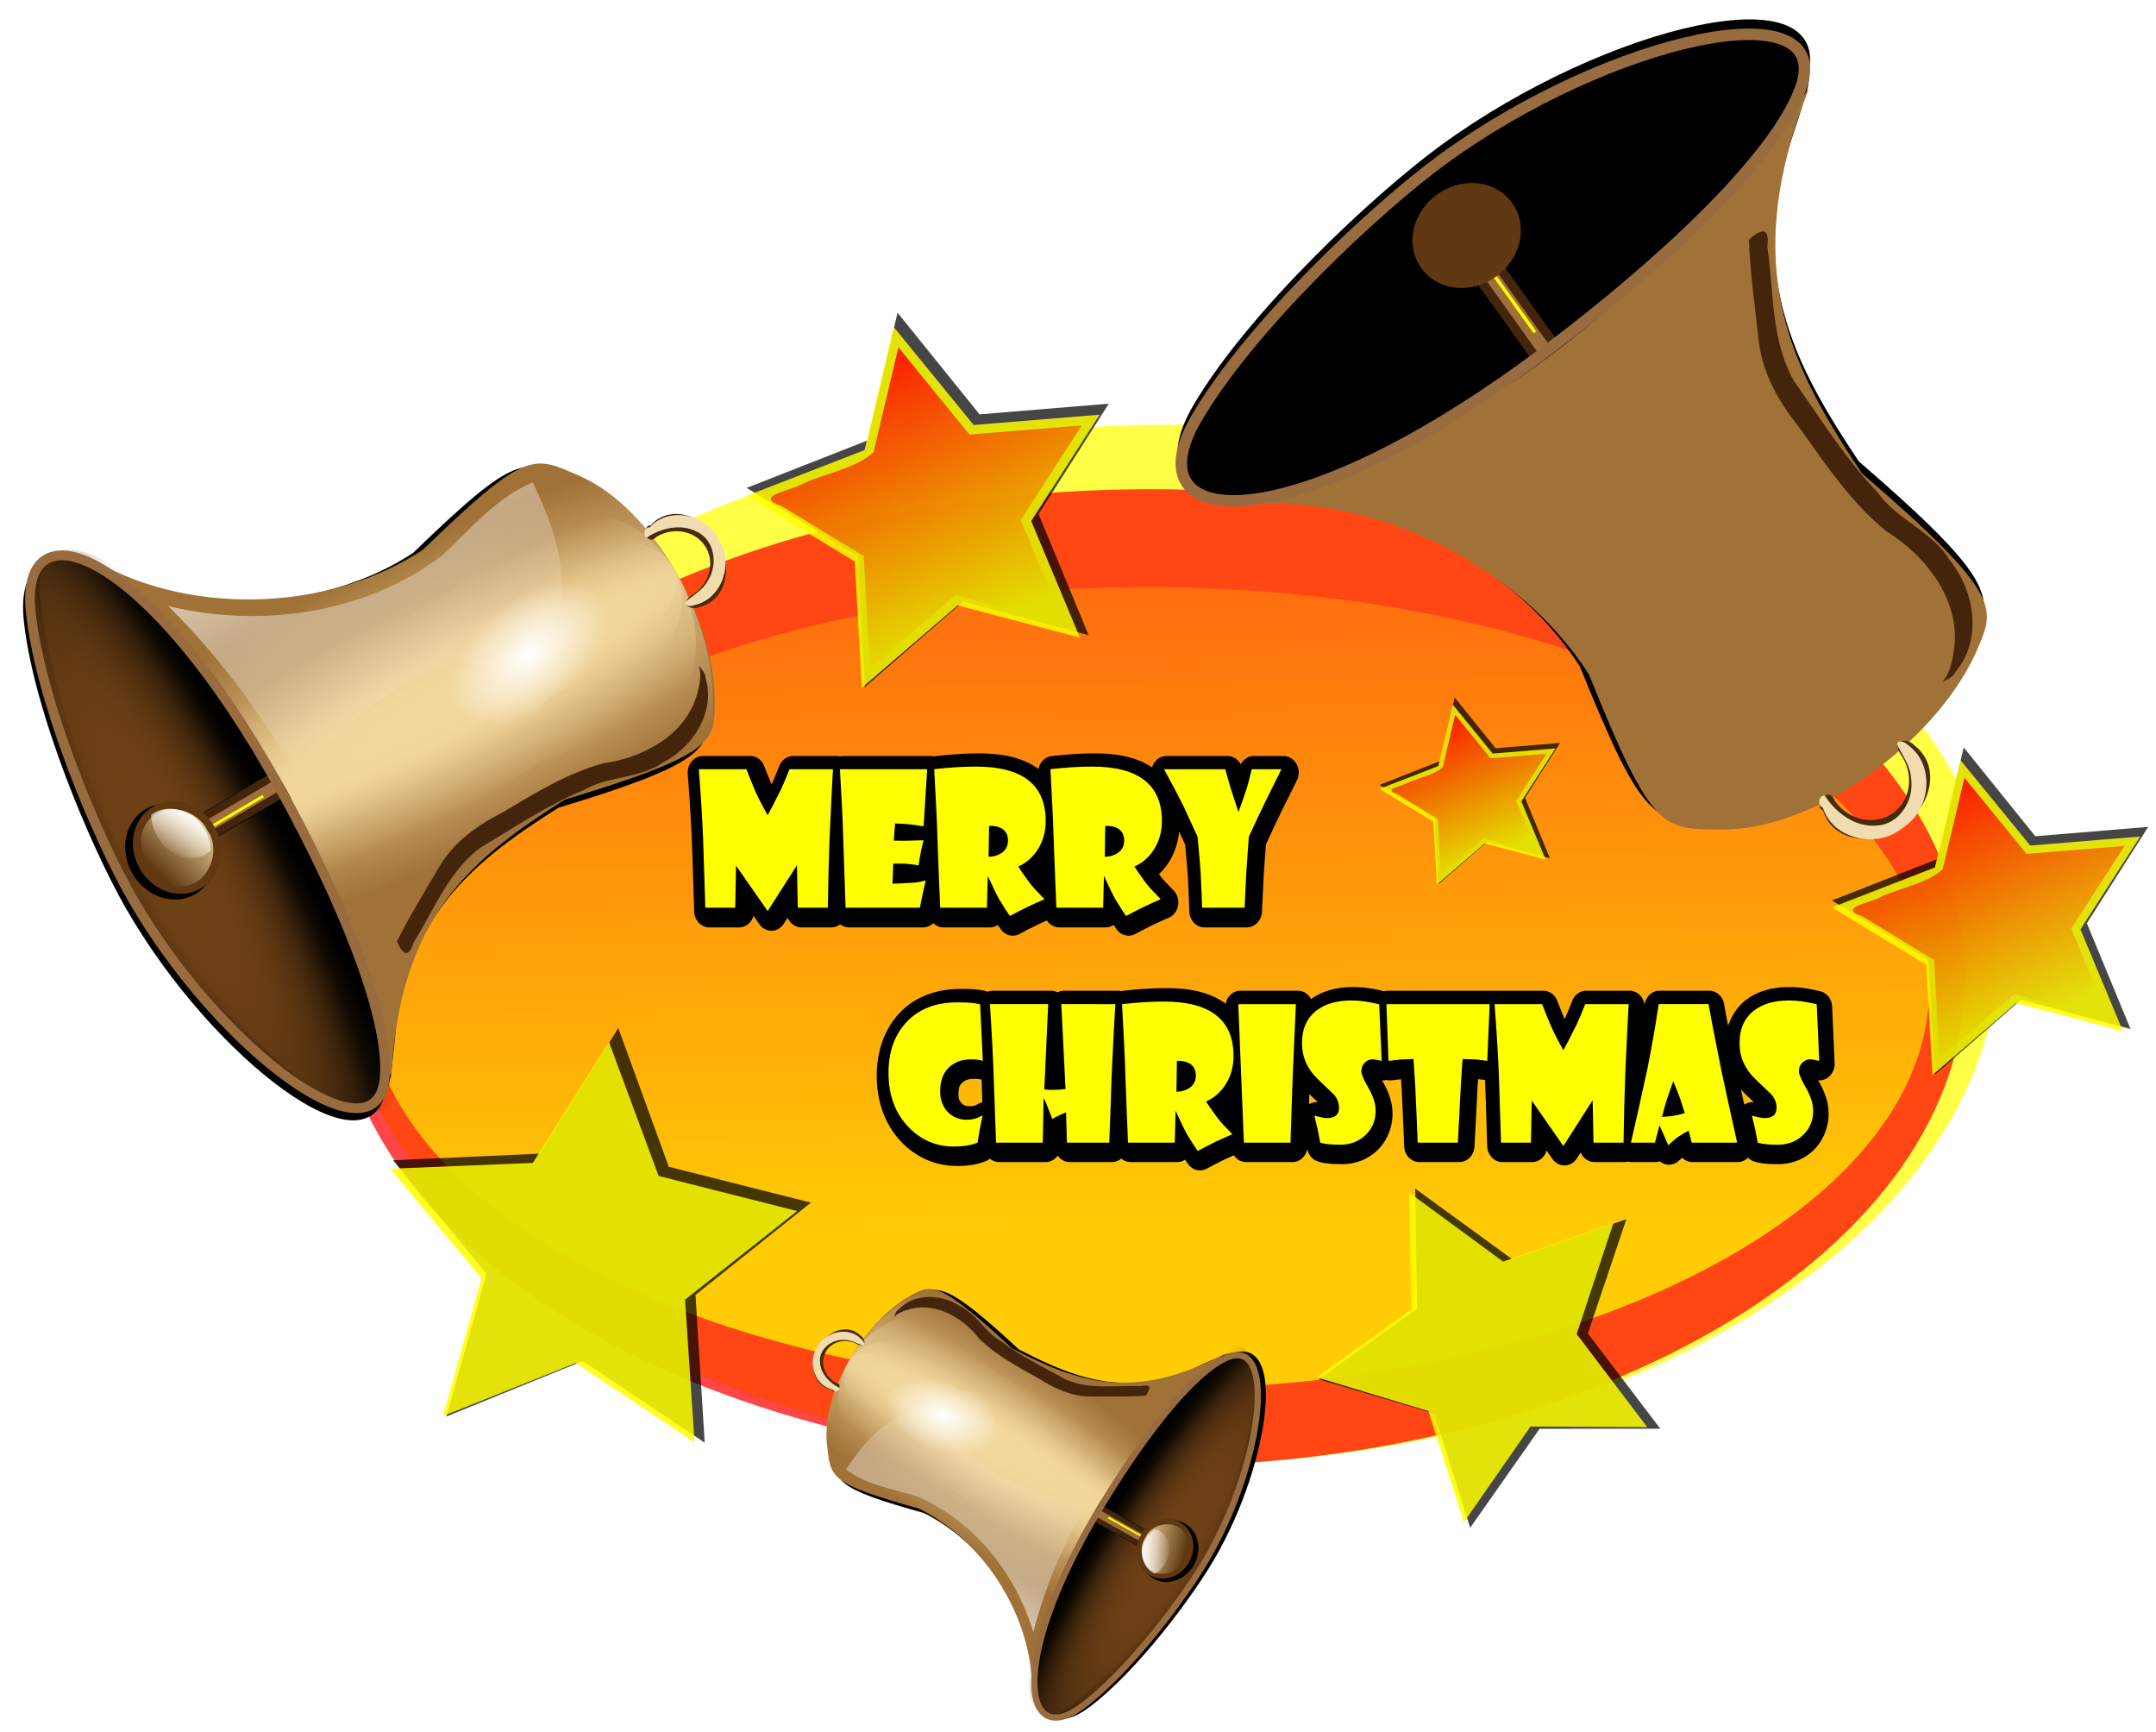 <?xml version="1.0" encoding="UTF-8" standalone="no"?>
<!-- Created with Inkscape (http://www.inkscape.org/) -->
<svg xmlns:rdf="http://www.w3.org/1999/02/22-rdf-syntax-ns#" xmlns="http://www.w3.org/2000/svg" xmlns:cc="http://creativecommons.org/ns#" xmlns:xlink="http://www.w3.org/1999/xlink" xmlns:dc="http://purl.org/dc/elements/1.1/" xmlns:svg="http://www.w3.org/2000/svg" xmlns:inkscape="http://www.inkscape.org/namespaces/inkscape" xmlns:sodipodi="http://sodipodi.sourceforge.net/DTD/sodipodi-0.dtd" xmlns:ns1="http://sozi.baierouge.fr" id="svg21969" viewBox="0 0 840.29 675.02" version="1.1" inkscape:version="0.91 r13725">
  <defs id="defs21971">
    <linearGradient id="linearGradient23321">
      <stop id="stop23323" style="stop-color:#ff0000" offset="0"/>
      <stop id="stop23325" style="stop-color:#ff0000;stop-opacity:0" offset="1"/>
    </linearGradient>
    <filter id="filter21522" color-interpolation-filters="sRGB">
      <feGaussianBlur id="feGaussianBlur21524" stdDeviation="28.23"/>
    </filter>
    <filter id="filter21514" color-interpolation-filters="sRGB">
      <feGaussianBlur id="feGaussianBlur21516" stdDeviation="28.37"/>
    </filter>
    <linearGradient id="linearGradient20996" y2="1511.1" gradientUnits="userSpaceOnUse" x2="779.85" y1="3499.2" x1="807.11">
      <stop id="stop20992" style="stop-color:#ffff00" offset="0"/>
      <stop id="stop20994" style="stop-color:#ffff00;stop-opacity:0" offset="1"/>
    </linearGradient>
    <filter id="filter21534" color-interpolation-filters="sRGB">
      <feGaussianBlur id="feGaussianBlur21536" stdDeviation="30.029"/>
    </filter>
    <filter id="filter10111" color-interpolation-filters="sRGB">
      <feGaussianBlur id="feGaussianBlur10113" stdDeviation="3.848"/>
    </filter>
    <linearGradient id="linearGradient9700">
      <stop id="stop9702" style="stop-color:#f3d89e" offset="0"/>
      <stop id="stop9704" style="stop-color:#f3d89e;stop-opacity:0" offset="1"/>
    </linearGradient>
    <linearGradient id="linearGradient9722">
      <stop id="stop9724" style="stop-color:#6e4115" offset="0"/>
      <stop id="stop9726" style="stop-color:#6e4115;stop-opacity:0" offset="1"/>
    </linearGradient>
    <linearGradient id="linearGradient9740">
      <stop id="stop9742" style="stop-color:#ffffff" offset="0"/>
      <stop id="stop9744" style="stop-color:#ffffff;stop-opacity:0" offset="1"/>
    </linearGradient>
    <filter id="filter9832" height="1.11" width="1.357" color-interpolation-filters="sRGB" y="-.055" x="-.178">
      <feGaussianBlur id="feGaussianBlur9834" stdDeviation="3.787"/>
    </filter>
    <filter id="filter10086" color-interpolation-filters="sRGB">
      <feGaussianBlur id="feGaussianBlur10088" stdDeviation="0.526"/>
    </filter>
    <filter id="filter9854" height="1.051" width="1.752" color-interpolation-filters="sRGB" y="-.026" x="-0.376">
      <feGaussianBlur id="feGaussianBlur9856" stdDeviation="0.734"/>
    </filter>
    <filter id="filter9884" height="1.106" width="2.553" color-interpolation-filters="sRGB" y="-.053" x="-.777">
      <feGaussianBlur id="feGaussianBlur9886" stdDeviation="1.517"/>
    </filter>
    <linearGradient id="linearGradient9892">
      <stop id="stop9894" style="stop-color:#edd298" offset="0"/>
      <stop id="stop9896" style="stop-color:#edd298;stop-opacity:0" offset="1"/>
    </linearGradient>
    <filter id="filter9936" color-interpolation-filters="sRGB">
      <feGaussianBlur id="feGaussianBlur9938" stdDeviation="0.902"/>
    </filter>
    <filter id="filter10294" color-interpolation-filters="sRGB">
      <feGaussianBlur id="feGaussianBlur10296" stdDeviation="0.47"/>
    </filter>
    <radialGradient id="radialGradient22559" xlink:href="#linearGradient9700" gradientUnits="userSpaceOnUse" cy="-4051.7" cx="-239.39" gradientTransform="matrix(.498 -.045 .145 1.663 473.85 2677.3)" r="123.44"/>
    <radialGradient id="radialGradient22561" xlink:href="#linearGradient9700" gradientUnits="userSpaceOnUse" cy="-4051.7" cx="-239.39" gradientTransform="matrix(.338 -.045 .098 1.663 243.53 2677.3)" r="123.44"/>
    <radialGradient id="radialGradient22563" xlink:href="#linearGradient9700" gradientUnits="userSpaceOnUse" cy="-4051.7" cx="-239.39" gradientTransform="matrix(.206 -.045 .06 1.663 58.004 2677.3)" r="123.44"/>
    <radialGradient id="radialGradient22565" xlink:href="#linearGradient9700" gradientUnits="userSpaceOnUse" cy="-4051.7" cx="-239.39" gradientTransform="matrix(.116 -.045 .034 1.663 -70.791 2677.3)" r="123.44"/>
    <radialGradient id="radialGradient22567" xlink:href="#linearGradient9722" gradientUnits="userSpaceOnUse" cy="-3865.3" cx="-230.54" gradientTransform="matrix(1.476 -.073 .016 .33 173.27 -2651.3)" r="129.17"/>
    <radialGradient id="radialGradient22569" xlink:href="#linearGradient9722" gradientUnits="userSpaceOnUse" cy="-3865.3" cx="-230.54" gradientTransform="matrix(1.476 -.077 .016 .348 173.27 -2583.2)" r="129.17"/>
    <radialGradient id="radialGradient22571" xlink:href="#linearGradient9722" gradientUnits="userSpaceOnUse" cy="-3884.4" cx="-235.62" gradientTransform="matrix(1.495 -.068 .016 .311 176.97 -2727.4)" r="129.17"/>
    <radialGradient id="radialGradient22573" xlink:href="#linearGradient9740" gradientUnits="userSpaceOnUse" cy="-4081.4" cx="-234.38" gradientTransform="matrix(.761 .143 -.246 1.305 -1059.7 1278.9)" r="28.125"/>
    <linearGradient id="linearGradient22575" y2="-4043" xlink:href="#linearGradient9740" gradientUnits="userSpaceOnUse" x2="-232.81" y1="-4049.2" x1="-81.25"/>
    <linearGradient id="linearGradient22577" y2="-3754.7" xlink:href="#linearGradient9892" gradientUnits="userSpaceOnUse" x2="-207.03" gradientTransform="translate(-21.875,-125)" y1="-3782.8" x1="-199.22"/>
    <linearGradient id="linearGradient22579" y2="-3762.5" xlink:href="#linearGradient9740" gradientUnits="userSpaceOnUse" x2="-206.25" gradientTransform="translate(-21.875,-125)" y1="-3779.7" x1="-196.09"/>
    <filter id="filter23343" color-interpolation-filters="sRGB">
      <feGaussianBlur id="feGaussianBlur23345" stdDeviation="1.284"/>
    </filter>
    <linearGradient id="linearGradient23360" y2="433.59" xlink:href="#linearGradient23321" gradientUnits="userSpaceOnUse" x2="105" gradientTransform="translate(-107.46 36.536)" y1="341.93" x1="63.333"/>
  </defs>
  <g id="layer1" transform="translate(-41.812 113.26)">
    <g id="g23488">
      <path id="path20984" style="opacity:.85;filter:url(#filter21522);fill:#ffff00" d="m2946.7 2966.7c0 482.33-967.06 873.33-2160 873.33s-2160-391-2160-873.33 967.06-873.33 2160-873.33 2160 391 2160 873.33z" transform="matrix(.15 0 0 .232 378.93 -433.39)"/>
      <path id="path20986" style="opacity:.85;filter:url(#filter21514);fill:#ff0000" d="m2946.7 2966.7c0 482.33-967.06 873.33-2160 873.33s-2160-391-2160-873.33 967.06-873.33 2160-873.33 2160 391 2160 873.33z" transform="matrix(.147 0 0 .218 374.48 -378.98)"/>
      <path id="path20988" style="opacity:.85;filter:url(#filter21534);fill:url(#linearGradient20996)" d="m2946.7 2966.7c0 482.33-967.06 873.33-2160 873.33s-2160-391-2160-873.33 967.06-873.33 2160-873.33 2160 391 2160 873.33z" transform="matrix(.141 0 0 .179 378.22 -259.17)"/>
      <g id="g5801" transform="matrix(-.488 -.831 -.831 .488 -3575.7 1666.3)">
        <g id="g5803" transform="translate(-411.01 -141.42)">
          <path id="path5805" style="filter:url(#filter10111);stroke:#000000;stroke-width:3.931;fill:#000000" d="m-229.26-3966.1c111.2-3.022 153.97 32.38 112.52 50.937-33.839 15.15-92.187 22.788-120.17 23.072-71.187 0.72-144.42-30.879-113.86-51.679 21.061-14.331 72.802-21.006 121.51-22.33zm-57.342-168.54c27.701-17.569 80.059-19.286 106.51 0 16.506 12.121 20.357 12.388 6.45 69.856-2.511 46.55 25.756 97.355 65.826 118.38-73.62-30.991-155.07-27.465-242.19 1.063 54.345-35.692 59.798-72.448 61.311-117.71-14.751-61.204-10.085-64.115 2.089-71.59z" transform="matrix(.997 0 0 .992 -3.722 -29.522)"/>
          <path id="path5807" style="fill:#000000" d="m-230.04-3975.4c111.15 5.052 153.01 41.352 114.41 58.87-46.83 21.254-93.52 24.522-121.51 24.838-71.187 0.803-148.7-29.761-114.41-55.745 42.457-32.176 44.677-31.455 121.51-27.963z"/>
          <path id="path5809" style="fill:#a07237" d="m-289.89-4135.4c27.969-17.569 80.834-19.286 107.54 0 16.666 12.121 20.554 12.388 6.513 69.856-2.535 46.55 26.005 97.355 66.463 118.38-74.332-30.991-156.57-27.465-244.53 1.063 54.871-35.692 60.377-72.448 61.904-117.71-14.894-61.204-10.183-64.115 2.109-71.59z"/>
          <path id="path5811" style="fill:url(#radialGradient22559)" d="m-288.16-4135.4c27.701-17.569 80.059-19.286 106.51 0 16.506 12.121 20.357 12.388 6.45 69.856-2.511 46.55 25.756 97.355 65.826 118.38-73.62-30.991-155.07-27.465-242.19 1.063 54.345-35.692 59.798-72.448 61.311-117.71-14.751-61.204-10.085-64.115 2.089-71.59z"/>
          <path id="path5813" style="fill:url(#radialGradient22561)" d="m-272.68-4135.4c18.765-17.569 54.234-19.286 72.153 0 11.181 12.121 13.79 12.388 4.37 69.856-1.701 46.55 17.448 97.355 44.591 118.38-49.871-30.991-105.05-27.465-164.06 1.063 36.815-35.692 40.509-72.448 41.533-117.71-9.993-61.204-6.832-64.115 1.415-71.59z"/>
          <path id="path5815" style="fill:url(#radialGradient22563)" d="m-256.63-4135.4c11.438-17.569 33.057-19.286 43.979 0 6.815 12.121 8.405 12.388 2.663 69.856-1.037 46.55 10.635 97.355 27.18 118.38-30.398-30.991-64.028-27.465-100 1.063 22.439-35.692 24.691-72.448 25.315-117.71-6.091-61.204-4.164-64.115 0.863-71.59z"/>
          <path id="path5817" style="fill:url(#radialGradient22565)" d="m-247.77-4135.4c6.434-17.569 18.594-19.286 24.738 0 3.834 12.121 4.728 12.388 1.498 69.856-0.583 46.55 5.982 97.355 15.289 118.38-17.099-30.991-36.016-27.465-56.25 1.063 12.622-35.692 13.889-72.448 14.24-117.71-3.426-61.204-2.342-64.115 0.485-71.59z"/>
          <path id="path5819" style="fill:url(#radialGradient22567)" d="m-230.04-3975.4c111.15 5.052 153.01 41.352 114.41 58.87-46.83 21.254-93.52 24.522-121.51 24.838-71.187 0.803-148.7-29.761-114.41-55.745 42.457-32.176 44.677-31.455 121.51-27.963z"/>
          <path id="path5821" style="fill:url(#radialGradient22569)" d="m-230.04-3980c111.15 5.33 153.01 43.623 114.41 62.104-46.83 22.422-93.52 25.869-121.51 26.202-71.187 0.847-148.7-31.396-114.41-58.807 42.457-33.944 44.677-33.183 121.51-29.499z"/>
          <path id="path5823" style="fill:url(#radialGradient22571)" d="m-231.5-3977c112.57 4.768 154.97 39.022 115.87 55.554-47.429 20.057-94.717 23.141-123.06 23.439-72.098 0.757-150.6-28.084-115.87-52.604 43-30.364 45.249-29.683 123.06-26.388z"/>
          <path id="path5825" style="fill:url(#radialGradient22573)" d="m-246.21-4119.8c6.434-4.808 18.594-5.277 24.738 0 3.834 3.317 14.103 6.515 10.873 22.241-0.583 12.738-3.393 23.515 5.913 29.269-23.349 35.269-34.453 29.984-56.25 0.291 12.622-9.767 6.076-18.262 6.427-30.648-3.426-16.748 5.47-19.107 8.298-21.153z"/>
          <path id="path5827" style="fill:url(#linearGradient22575)" d="m-175.41-4117.6c-18.028 1.568-37.354 5.1-50.938 18.094-4.651 12.448 0.848 25.714 2.625 38.25 4.365 15.206 6.341 31.284 3.445 46.989-1.481 13.342-4.185 26.756-9.538 39.105 29.117-0.638 58.35 2.545 86.469 9.969-26.686-27.797-43.039-67.05-38.406-105.94 3.3-15.292 9.208-30.571 6.906-46.5l-0.562 0.031z"/>
          <path id="path5829" style="filter:url(#filter9832);fill:#44250c" d="m-278.53-4137.8c-13.781 3.361-21.489 18.587-20.625 32.062-0.986 11.689 6.654 21.945 6.594 33.469 2.254 15.605 1.149 31.752 1.094 47.563-1.686 16.183-12.217 28.865-19.375 42.844-4.417 4.764-2.371 6.375 3.772 5.615 6.246-9.548 11.802-20.114 17.385-30.115 5.633-10.063 6.63-21.545 5.979-32.906 0.069-15.349 0.471-30.825-3.541-45.562-6.192-14.694-6.976-34.022 4.562-46.344 2.834-2.904 5.779-5.843 9.875-6.875-1.959-0.191-3.893-0.825-5.719 0.25z"/>
          <g id="g5831" style="filter:url(#filter10086)" transform="matrix(1.04 0 0 1.034 9.094 136.33)">
            <g id="g5835" transform="translate(-.781 -25.781)">
              <path id="path5837" style="fill:#000000" d="m-228.91-3906.3c-2.708-0.05-5.332 0.824-7.594 2.281-0.536 2.859-0.105 5.835 1.656 8.5 4.376 7.64 15.603 8.999 23.062 4.875 0.952-8.667-7.738-16.319-16.156-15.594-0.326-0.032-0.645-0.056-0.969-0.062z"/>
              <path id="path5839" style="fill:#000000" d="m-228.72-3907.1c-10.416-1.039-19.955 11.77-13.938 20.875 6.518 11.381 28.263 8.832 30.062-5.031 1.151-8.77-7.625-16.576-16.125-15.844z"/>
              <path id="path5841" style="fill:#000000" d="m-209.38-3893c0 9.492-8.57 17.188-19.141 17.188s-19.141-7.695-19.141-17.188c0-9.492 8.57-17.188 19.141-17.188s19.141 7.695 19.141 17.188z"/>
              <path id="path5843" style="fill:#000000" d="m-228.91-3935.3h1.146v31.984h-1.146z"/>
              <path id="path5845" style="fill:#000000" d="m-229.69-3942.7h4.688v45.884h-4.688z"/>
              <path id="path5847" style="fill:#000000" d="m-232.81-3942.7h10.938v45.884h-10.938z"/>
            </g>
          </g>
          <g id="g5849">
            <g id="g5851" transform="matrix(1 0 0 .667 -.781 -1320.3)">
              <path id="rect5853" style="fill:#44250c" d="m-232.81-3968h10.938v68.75h-10.938z"/>
              <path id="rect5855" style="filter:url(#filter9854);fill:#9f703a" d="m-229.69-3968h4.688v68.75h-4.688z"/>
              <path id="rect5857" style="filter:url(#filter9884);fill:#ffff00" d="m-207.81-3843h4.688v68.75h-4.688z" transform="matrix(.244 0 0 .697 -178.1 -1278.1)"/>
            </g>
            <g id="g5859" transform="translate(-.781 -25.781)">
              <path id="path5861" style="fill:#603812" d="m-187.5-3768a19.141 17.188 0 1 1 -38.281 0 19.141 17.188 0 1 1 38.281 0z" transform="translate(-21.875,-125)"/>
              <path id="path5863" style="filter:url(#filter9936);fill:url(#linearGradient22577)" d="m-228.72-3907.1c-10.416-1.039-19.955 11.77-13.938 20.875 6.518 11.381 28.263 8.832 30.062-5.031 1.151-8.77-7.625-16.576-16.125-15.844z"/>
              <path id="path5865" style="fill:url(#linearGradient22579)" d="m-228.91-3906.3c-2.708-0.05-5.332 0.824-7.594 2.281-0.536 2.859-0.105 5.835 1.656 8.5 4.376 7.64 15.603 8.999 23.062 4.875 0.952-8.667-7.738-16.319-16.156-15.594-0.326-0.032-0.645-0.056-0.969-0.062z"/>
            </g>
          </g>
          <path id="path5867" style="stroke:#986c3e;stroke-width:3.931;fill:none" d="m-230.04-3966.8c111.2-3.022 153.97 32.38 112.52 50.937-33.839 15.15-92.187 22.788-120.17 23.072-71.187 0.72-144.42-30.879-113.86-51.679 21.061-14.331 72.802-21.006 121.51-22.33z"/>
        </g>
        <path id="path5869" style="fill:#482b0e" d="m-644.12-4311.7c-10.984 0-19.906 7.183-19.906 16.031 0 1.334 0.204 2.629 0.587 3.867 0.225 3.572 5.197 6.996 5.663 0.633 0-8.255 6.185-14.938 13.812-14.938 7.627 0 13.812 6.683 13.812 14.938-1.623 6.051 7.376 2.982 5.17-0.191 0.479-1.369 0.736-2.814 0.736-4.309 0-8.848-8.892-16.031-19.875-16.031z"/>
        <path id="path5871" style="filter:url(#filter10294);fill:#f1dcb0" d="m-644.54-4312.2c-10.933-0.214-20.851 11.351-17.125 22.094-0.008 1.307 2.161 4.192 2.969 1.906 0.681-4.09 0.516-8.435 2.906-12.062 3.44-6.569 12.47-10.402 19.062-5.969 6.268 3.818 8.661 11.703 8.312 18.594 1.584 1.371 4.269-1.302 2.938-2.969 3.573-10.668-6.579-22.025-17.406-21.594-0.553-0.044-1.104-0.033-1.656 0z"/>
      </g>
      <g id="g23299" transform="translate(-16.667 20)">
        <path id="path21572" style="fill:#000000" d="m440.03 160.32c-5.131 0-10.725 0.356-16.803 1.054a5.91 6.434 0 0 0 -0.741 0.146 5.91 6.434 0 0 0 -1.38 -0.181h-33.881a5.91 6.434 0 0 0 -1.344 0.177 5.91 6.434 0 0 0 -1.366 -0.177h-16.894a5.91 6.434 0 0 0 -5.434 3.91c-1.245 3.178-2.249 5.543-2.995 7.147-1.257-3.071-2.319-5.698-2.836-7.068a5.91 6.434 0 0 0 -5.466 -3.988h-18.472a5.91 6.434 0 0 0 -5.889 6.966c0.789 10.403 1.329 19.229 1.626 26.451 0.43 12.747 0.721 21.801 0.871 27.128a5.91 6.434 0 0 0 5.907 6.238h11.604a5.91 6.434 0 0 0 5.632 -4.511l2.258 3.253a5.91 6.434 0 0 0 9.567 -0.208l1.474-2.313a5.91 6.434 0 0 0 5.38 3.78h11.669a5.91 6.434 0 0 0 3.447 -1.215 5.91 6.434 0 0 0 3.45 1.215h28.856a5.91 6.434 0 0 0 3.945 -1.656 5.91 6.434 0 0 0 3.952 1.656h18.151a5.91 6.434 0 0 0 3.078 -0.952c0.443 0.677 0.85 1.285 1.218 1.782a5.91 6.434 0 0 0 7.226 1.731c2.059-1.11 4.261-2.248 6.604-3.41 0.009-0.004 0.017-0.008 0.025-0.012 1.612-0.756 2.976-1.381 4.021-1.853a5.91 6.434 0 0 0 4.812 2.714h18.151a5.91 6.434 0 0 0 3.089 -0.96c0.419 0.638 0.858 1.318 1.207 1.79a5.91 6.434 0 0 0 7.226 1.731c2.062-1.111 4.26-2.249 6.601-3.41 0.009-0.004 0.017-0.008 0.025-0.012 3.333-1.563 5.613-2.579 6.236-2.824a5.91 6.434 0 0 0 1.998 -10.777c-2.399-2.411-4.135-4.322-5.101-5.534-0.22-0.303-0.337-0.478-0.542-0.763 1.304-1.233 2.494-2.621 3.53-4.157a5.91 6.434 0 0 0 0.018 -0.032c2.421-3.634 3.865-7.909 4.296-12.394 0.778 1.69 1.819 3.929 2.327 5.058 0.53 5.772 0.923 10.246 1.073 12.331 0.297 6.306 0.488 10.929 0.571 13.727a5.91 6.434 0 0 0 5.907 6.226h16.507a5.91 6.434 0 0 0 5.9 -6.081c0.297-5.872 0.508-10.357 0.639-13.601 0.002-0.031 0.002-0.04 0.004-0.071 0.369-5.43 0.661-9.42 0.903-12.571 2.485-5.377 4.523-9.715 6.005-12.752l0.018-0.035 6.044-12.181a5.91 6.434 0 0 0 -5.199 -9.491h-11.543a5.91 6.434 0 0 0 -5.141 3.28 5.91 6.434 0 0 0 -5.141 -3.28h-23.794a5.91 6.434 0 0 0 -5.611 4.452c-5.847-3.94-13.349-5.471-22.338-5.471-5.131 0-10.728 0.356-16.807 1.054a5.91 6.434 0 0 0 -5.141 5.019c-5.963-4.386-13.756-6.073-23.187-6.073zm145.95 91.039c-6.29 0-11.943 1.406-16.525 4.72a5.91 6.434 0 0 0 -5.141 -3.28h-22.374a5.91 6.434 0 0 0 -5.762 5.05c-5.963-4.385-13.757-6.069-23.187-6.069-5.131 0-10.725 0.356-16.803 1.054a5.91 6.434 0 0 0 -0.679 0.13 5.91 6.434 0 0 0 -1.311 -0.165h-20.987a5.91 6.434 0 0 0 -2.543 0.641 5.91 6.434 0 0 0 -2.551 -0.641h-22.631a5.91 6.434 0 0 0 -1.987 0.385 5.91 6.434 0 0 0 -0.336 -0.106c-2.863-0.807-6.037-0.979-10.347-0.979-9.615 0-18.117 3.205-24.155 9.837-5.639 6.197-8.483 14.686-8.483 24.044 0 10.11 3.317 19.246 9.704 25.857a5.91 6.434 0 0 0 0.011 0.012c5.842 6.021 13.399 9.239 21.536 9.239 4.246 0 8.002-0.532 11.37-1.939a5.91 6.434 0 0 0 1.478 -0.909 5.91 6.434 0 0 0 3.595 1.337h18.151a5.91 6.434 0 0 0 4.689 -2.529 5.91 6.434 0 0 0 4.689 2.529h16.442a5.91 6.434 0 0 0 3.645 -1.381 5.91 6.434 0 0 0 3.642 1.381h18.151a5.91 6.434 0 0 0 3.093 -0.964c0.419 0.638 0.853 1.321 1.203 1.794a5.91 6.434 0 0 0 7.226 1.731c2.055-1.107 4.257-2.242 6.604-3.406 0.009-0.004 0.017-0.008 0.025-0.012 1.571-0.737 2.885-1.338 3.92-1.805a5.91 6.434 0 0 0 4.783 2.663h18.086a5.91 6.434 0 0 0 5.77 -5.086 5.91 6.434 0 0 0 4.101 4.822c2.747 0.882 5.669 1.074 9.473 1.074 4.955 0 9.76-1.723 13.447-5.129 0.003-0.002 0.005-0.005 0.007-0.008 0.005-0.004 0.01-0.008 0.015-0.012 3.876-3.567 6.178-8.99 6.178-14.522-0-4.298-1.439-8.375-3.682-12.264-0.161-0.279-0.266-0.487-0.408-0.743a5.91 6.434 0 0 0 1.839 -0.134 5.91 6.434 0 0 0 1.954 0.134l3.602-0.413c0.084 1.302 0.175 2.56 0.257 3.886 0.472 10.121 0.798 17.541 0.968 22.215a5.91 6.434 0 0 0 5.903 6.179h15.604a5.91 6.434 0 0 0 5.9 -6.057c0.538-9.931 0.925-17.46 1.163-22.62 0.119-1.951 0.153-2.236 0.246-3.646 1.204 0.142 2.135 0.264 2.72 0.354 0.394 11.732 0.685 20.678 0.827 25.731a5.91 6.434 0 0 0 5.907 6.238h11.604a5.91 6.434 0 0 0 5.632 -4.508l2.258 3.253a5.91 6.434 0 0 0 9.567 -0.208l1.47-2.305a5.91 6.434 0 0 0 5.38 3.768h11.673a5.91 6.434 0 0 0 1.431 -0.201 5.91 6.434 0 0 0 1.438 0.201h9.35a5.91 6.434 0 0 0 1.629 -0.256 5.91 6.434 0 0 0 7.417 -0.319c0.447-0.426 0.84-0.763 1.246-1.121a5.91 6.434 0 0 0 3.989 1.695h17.634a5.91 6.434 0 0 0 3.996 -1.707 5.91 6.434 0 0 0 2.327 1.444c2.747 0.882 5.669 1.074 9.473 1.074 4.955 0 9.76-1.723 13.447-5.129 0.003-0.002 0.005-0.005 0.007-0.008 0.005-0.004 0.01-0.008 0.015-0.012 3.876-3.567 6.178-8.99 6.178-14.522-0-4.298-1.439-8.375-3.682-12.264-0.161-0.279-0.266-0.487-0.408-0.743a5.91 6.434 0 0 0 6.434 -6.706l-0.968-22.007a5.91 6.434 0 0 0 -4.559 -5.959c-4.295-1.093-8.291-1.679-12.045-1.679-6.425 0-12.191 1.454-16.825 4.924a5.91 6.434 0 0 0 -0.004 0.004c-3.331 2.498-5.755 6.108-7.11 10.226-0.738-3.858-1.29-6.821-1.55-8.409a5.91 6.434 0 0 0 -5.817 -5.306h-19.376a5.91 6.434 0 0 0 -5.835 5.412c-0.001 0.007-0.003 0.013-0.004 0.02a5.91 6.434 0 0 0 -5.831 -5.432h-16.894a5.91 6.434 0 0 0 -5.434 3.91c-1.246 3.178-2.249 5.543-2.995 7.147-1.257-3.071-2.319-5.698-2.836-7.068a5.91 6.434 0 0 0 -5.466 -3.988h-18.472a5.91 6.434 0 0 0 -0.95 0.094 5.91 6.434 0 0 0 -0.954 -0.094h-40.102a5.91 6.434 0 0 0 -1.525 0.224c-4.271-1.082-8.248-1.664-11.984-1.664zm-147.81 35.789c1.457 0 2.444 0.191 2.8 0.311a5.91 6.434 0 0 0 0.058 0.016c0.001 0.023 0.003 0.052 0.004 0.075a5.91 6.434 0 0 0 0.004 0.055l0.314 8.641a5.91 6.434 0 0 0 -1.55 0.629c-1.102 0.661-2.054 0.92-3.208 0.92-1.913 0-2.618-0.398-3.407-1.247-0.833-0.897-1.131-1.538-1.131-3.375-0-2.77 0.485-3.635 1.514-4.566a5.91 6.434 0 0 0 0.022 -0.02c0.962-0.88 2.178-1.44 4.581-1.44zm298.83 4.075c0.585 0.691 1.208 1.354 1.864 1.986 0.003 0.003 0.008 0.005 0.011 0.008 1.052 1.017 2.105 2.025 3.158 3.037a5.91 6.434 0 0 0 -3.732 0.968c-0.484-2.217-0.877-4.038-1.301-5.998zm-168.2 1.876c0.036 0.035 0.068 0.075 0.105 0.11 0.003 0.003 0.008 0.005 0.011 0.008 1.052 1.017 2.105 2.025 3.158 3.037a5.91 6.434 0 0 0 -3.403 0.763c0.041-1.202 0.091-2.824 0.13-3.917z"/>
        <g id="text21544" style="fill:#ffff00" transform="matrix(.116 0 0 .126 317.63 -129.59)">
          <path id="path21675" d="m564.61 2349.8c-2.603 39.04-6.414 110.24-11.433 213.6-2.603 63.579-4.555 135.15-5.856 214.72h-100.95l-2.789-131.34-98.436 141.66-106.24-140.54-2.789 130.23h-100.39c-1.301-42.572-3.811-114.52-7.529-215.83-2.603-58.374-7.343-129.2-14.222-212.49h159.78c5.577 13.571 15.151 35.508 28.722 65.81 10.41 21.565 24.632 47.034 42.665 76.407 7.994-12.641 22.68-38.761 44.059-78.359 7.622-14.686 17.382-35.972 29.28-63.858z"/>
          <path id="path21677" d="m881.11 2349.8-11.991 176.52c-6.879-1.115-21.751-3.067-44.617-5.856-15.616-1.487-32.719-2.417-51.31-2.789l-4.183 53.262c20.449 0.558 53.819 0.093 100.11-1.394-2.045 6.879-5.299 19.706-9.76 38.482-2.603 11.34-4.927 24.446-6.971 39.319-5.391-1.301-18.87-2.974-40.434-5.019-10.039-0.557-24.911-0.743-44.617-0.558l-2.789 62.185c13.943-0.186 39.597-1.394 76.964-3.625 7.064-0.558 18.683-2.788 34.857-6.693-1.488 5.763-4.927 19.613-10.318 41.55-2.603 11.34-5.763 25.655-9.481 42.944h-249.58l-8.087-218.62c-1.487-50.008-5.112-119.91-10.875-209.7z"/>
          <path id="path21679" d="m1279.3 2510.1c-0 34.207-9.574 64.509-28.722 90.907-16.918 23.052-38.111 39.598-63.579 49.636 5.391 8.366 18.683 25.934 39.876 52.704 10.596 12.27 26.77 28.443 48.521 48.521-8.738 3.16-27.979 11.154-57.723 23.982-20.822 9.481-40.434 18.776-58.839 27.886-5.391-6.693-17.382-23.982-35.972-51.867-8.552-14.129-21.1-37.924-37.646-71.387h-0.558l-2.789 97.6h-157c-2.045-40.527-4.926-107.36-8.645-200.5-1.673-54.842-5.484-130.78-11.433-227.83 51.124-5.391 97.785-8.086 139.99-8.087 156.34 0 234.52 56.143 234.52 168.43zm-126.6 60.233c-0-17.661-7.436-30.302-22.308-37.924-10.968-5.577-24.725-7.994-41.271-7.25l-1.673 95.369c15.43 0 29.187-3.439 41.271-10.318 15.988-8.923 23.981-22.215 23.982-39.876z"/>
          <path id="path21681" d="m1669.7 2510.1c-0 34.207-9.574 64.509-28.722 90.907-16.918 23.052-38.111 39.598-63.579 49.636 5.391 8.366 18.683 25.934 39.876 52.704 10.596 12.27 26.77 28.443 48.521 48.521-8.738 3.16-27.979 11.154-57.723 23.982-20.822 9.481-40.434 18.776-58.839 27.886-5.391-6.693-17.382-23.982-35.972-51.867-8.552-14.129-21.1-37.924-37.646-71.387h-0.558l-2.788 97.6h-157c-2.045-40.527-4.926-107.36-8.645-200.5-1.673-54.842-5.484-130.78-11.433-227.83 51.124-5.391 97.785-8.086 139.99-8.087 156.34 0 234.52 56.143 234.52 168.43zm-126.6 60.233c-0-17.661-7.436-30.302-22.308-37.924-10.968-5.577-24.725-7.994-41.271-7.25l-1.673 95.369c15.43 0 29.187-3.439 41.271-10.318 15.988-8.923 23.981-22.215 23.982-39.876z"/>
          <path id="path21683" d="m2071.5 2349.8-52.425 97.042c-14.129 26.585-33.184 63.765-57.166 111.54-2.231 26.027-5.113 62.929-8.645 110.71-1.116 25.469-2.975 61.813-5.577 109.03h-142.77c-0.744-23.052-2.417-59.954-5.019-110.71-1.487-19.148-4.927-55.492-10.318-109.03-9.667-19.892-25.841-52.146-48.521-96.763-14.686-27.142-36.066-64.415-64.137-111.82h205.8c3.346 12.084 9.202 31.139 17.568 57.166l26.77 75.291c7.064-17.103 16.638-42.386 28.722-75.849 4.09-13.199 9.388-32.068 15.895-56.608z"/>
          <path id="path21685" d="m1068 3251.8c-10.225-3.16-23.331-4.74-39.319-4.741-29.745 0-53.912 7.808-72.503 23.424-21.007 17.475-31.511 42.665-31.511 75.57-0 25.655 8.319 46.708 24.958 63.161 16.638 16.453 38.435 24.679 65.392 24.679 18.404 0 35.879-4.555 52.425-13.664-1.859 7.622-5.02 21.658-9.481 42.107-2.603 13.571-5.113 27.7-7.529 42.386-20.822 7.994-47.499 11.991-80.032 11.991-58.932 0-109.31-19.799-151.14-59.396-45.361-43.13-68.041-99.273-68.041-168.43-0-63.951 19.52-115.63 58.56-155.04 41.642-42.014 99.18-63.021 172.61-63.021 35.322 0 60.883 2.045 76.685 6.135z"/>
          <path id="path21687" d="m1513.3 3076.4c-3.161 45.733-7.344 120.19-12.549 223.36-1.488 49.079-4.09 117.4-7.808 204.96h-142.22l-3.067-93.696c-3.346 1.115-10.132 3.811-20.356 8.087-12.084 5.205-20.636 9.388-25.655 12.548l-14.5-34.299c-2.975-7.436-7.901-17.94-14.779-31.511l-2.789 138.87h-157l-8.087-204.96c-1.673-53.354-5.856-127.81-12.548-223.36h195.76l-13.106 263.8c13.571 1.302 26.584 1.673 39.04 1.115 7.994-0.186 18.776-0.929 32.347-2.231l-14.222-262.68z"/>
          <path id="path21689" d="m1910.4 3236.8c-0 34.206-9.575 64.509-28.722 90.907-16.918 23.052-38.111 39.598-63.579 49.636 5.391 8.366 18.683 25.934 39.876 52.704 10.596 12.27 26.77 28.443 48.521 48.521-8.738 3.16-27.979 11.154-57.723 23.982-20.822 9.481-40.434 18.776-58.839 27.886-5.391-6.692-17.382-23.982-35.972-51.867-8.552-14.129-21.1-37.924-37.646-71.387h-0.558l-2.789 97.6h-157c-2.045-40.527-4.926-107.36-8.645-200.5-1.673-54.841-5.484-130.78-11.433-227.83 51.124-5.391 97.785-8.086 139.99-8.087 156.34 0 234.52 56.143 234.52 168.43zm-126.6 60.233c-0-17.661-7.436-30.302-22.308-37.924-10.969-5.577-24.726-7.994-41.271-7.25l-1.673 95.369c15.43 0 29.187-3.439 41.271-10.318 15.988-8.923 23.981-22.215 23.982-39.876z"/>
          <path id="path21691" d="m2119.9 3076.4-10.875 227.83c-2.045 49.079-4.462 115.91-7.25 200.5h-156.44l-18.962-428.32z"/>
          <path id="path21693" d="m2408.2 3251.8c-13.757-3.16-24.168-4.74-31.232-4.741-8.738 0-16.732 2.975-23.982 8.923-8.738 7.25-13.106 16.639-13.106 28.164-0 8.924 7.994 26.12 23.982 51.588 15.988 25.469 23.981 48.893 23.982 70.272-0 31.046-11.805 56.515-35.415 76.406-22.494 19.148-50.287 28.722-83.378 28.722-30.488 0-52.983-2.138-67.483-6.414-1.673-8.552-4.555-22.494-8.645-41.828-2.603-10.411-6.228-24.26-10.875-41.55 20.449 5.019 34.206 7.529 41.271 7.529 27.7 0 41.549-10.503 41.55-31.511-0-15.244-5.577-28.908-16.731-40.992-18.219-15.988-36.437-32.068-54.656-48.242-35.322-31.232-52.983-68.319-52.983-111.26 0-44.802 16.731-78.73 50.194-101.78 29.187-20.077 68.041-30.116 116.56-30.116 27.514 0 58.374 3.997 92.58 11.991z"/>
          <path id="path21695" d="m2771 3076.4-8.087 175.4c-7.251-1.115-18.87-2.509-34.857-4.183-9.853-0.557-25.841-1.115-47.963-1.673-1.116 10.969-3.068 37.46-5.856 79.474-2.045 40.713-5.391 100.48-10.039 179.3h-134.97c-1.487-37.553-4.276-96.577-8.366-177.07-1.859-27.885-3.811-55.12-5.856-81.705l-44.059 1.673-39.876 4.183-6.971-175.4z"/>
          <path id="path21697" d="m3238.1 3076.4c-2.603 39.04-6.414 110.24-11.433 213.6-2.603 63.579-4.555 135.15-5.856 214.72h-100.95l-2.788-131.34-98.436 141.66-106.24-140.54-2.789 130.23h-100.39c-1.301-42.572-3.811-114.52-7.529-215.83-2.603-58.374-7.343-129.2-14.222-212.49h159.78c5.577 13.571 15.151 35.508 28.722 65.81 10.41 21.565 24.632 47.034 42.665 76.406 7.994-12.641 22.68-38.761 44.059-78.358 7.622-14.686 17.382-35.972 29.28-63.858z"/>
          <path id="path21699" d="m3602.5 3504.7h-152.53l-10.318-37.088c-4.276 1.673-14.966 7.343-32.068 17.01-10.968 7.064-23.145 16.453-36.53 28.164l-15.895-33.742c-3.16-6.692-7.715-16.081-13.664-28.164l-15.058 53.819h-80.868c11.898-45.918 30.302-121.67 55.214-227.27 15.244-70.643 27.978-137.66 38.203-201.06h167.59c5.205 29.187 19.427 97.135 42.665 203.84 12.827 55.771 30.581 130.6 53.261 224.48zm-175.96-91.465c-3.16-9.853-8.738-25.84-16.731-47.963-4.834-12.27-12.177-29.187-22.03-50.752-4.276 10.783-10.968 28.444-20.078 52.983-5.019 14.129-10.968 33.37-17.847 57.723 5.577 0 18.218-1.115 37.924-3.346 11.898-1.673 24.818-4.554 38.761-8.645z"/>
          <path id="path21701" d="m3878.3 3251.8c-13.757-3.16-24.168-4.74-31.232-4.741-8.738 0-16.732 2.975-23.982 8.923-8.738 7.25-13.106 16.639-13.106 28.164-0 8.924 7.994 26.12 23.982 51.588 15.988 25.469 23.981 48.893 23.982 70.272-0 31.046-11.805 56.515-35.415 76.406-22.495 19.148-50.287 28.722-83.378 28.722-30.488 0-52.983-2.138-67.483-6.414-1.673-8.552-4.555-22.494-8.645-41.828-2.603-10.411-6.228-24.26-10.875-41.55 20.449 5.019 34.206 7.529 41.271 7.529 27.7 0 41.549-10.503 41.55-31.511-0-15.244-5.577-28.908-16.731-40.992-18.219-15.988-36.437-32.068-54.656-48.242-35.322-31.232-52.983-68.319-52.983-111.26 0-44.802 16.731-78.73 50.194-101.78 29.187-20.077 68.041-30.116 116.56-30.116 27.514 0 58.374 3.997 92.58 11.991z"/>
        </g>
      </g>
      <g id="g23205" transform="matrix(-.925 .662 -.662 -.925 -2666.7 -3353.3)">
        <g id="g23207" transform="translate(-411.01 -141.42)">
          <path id="path23209" style="filter:url(#filter10111);stroke:#000000;stroke-width:3.931;fill:#000000" d="m-229.26-3966.1c111.2-3.022 153.97 32.38 112.52 50.937-33.839 15.15-92.187 22.788-120.17 23.072-71.187 0.72-144.42-30.879-113.86-51.679 21.061-14.331 72.802-21.006 121.51-22.33zm-57.342-168.54c27.701-17.569 80.059-19.286 106.51 0 16.506 12.121 20.357 12.388 6.45 69.856-2.511 46.55 25.756 97.355 65.826 118.38-73.62-30.991-155.07-27.465-242.19 1.063 54.345-35.692 59.798-72.448 61.311-117.71-14.751-61.204-10.085-64.115 2.089-71.59z" transform="matrix(.997 0 0 .992 -3.722 -29.522)"/>
          <path id="path23211" style="fill:#000000" d="m-230.04-3975.4c111.15 5.052 153.01 41.352 114.41 58.87-46.83 21.254-93.52 24.522-121.51 24.838-71.187 0.803-148.7-29.761-114.41-55.745 42.457-32.176 44.677-31.455 121.51-27.963z"/>
          <path id="path23213" style="fill:#a07237" d="m-289.89-4135.4c27.969-17.569 80.834-19.286 107.54 0 16.666 12.121 20.554 12.388 6.513 69.856-2.535 46.55 26.005 97.355 66.463 118.38-74.332-30.991-156.57-27.465-244.53 1.063 54.871-35.692 60.377-72.448 61.904-117.71-14.894-61.204-10.183-64.115 2.109-71.59z"/>
          <path id="path23215" style="fill:url(#radialGradient22559)" d="m-288.16-4135.4c27.701-17.569 80.059-19.286 106.51 0 16.506 12.121 20.357 12.388 6.45 69.856-2.511 46.55 25.756 97.355 65.826 118.38-73.62-30.991-155.07-27.465-242.19 1.063 54.345-35.692 59.798-72.448 61.311-117.71-14.751-61.204-10.085-64.115 2.089-71.59z"/>
          <path id="path23217" style="fill:url(#radialGradient22561)" d="m-272.68-4135.4c18.765-17.569 54.234-19.286 72.153 0 11.181 12.121 13.79 12.388 4.37 69.856-1.701 46.55 17.448 97.355 44.591 118.38-49.871-30.991-105.05-27.465-164.06 1.063 36.815-35.692 40.509-72.448 41.533-117.71-9.993-61.204-6.832-64.115 1.415-71.59z"/>
          <path id="path23219" style="fill:url(#radialGradient22563)" d="m-256.63-4135.4c11.438-17.569 33.057-19.286 43.979 0 6.815 12.121 8.405 12.388 2.663 69.856-1.037 46.55 10.635 97.355 27.18 118.38-30.398-30.991-64.028-27.465-100 1.063 22.439-35.692 24.691-72.448 25.315-117.71-6.091-61.204-4.164-64.115 0.863-71.59z"/>
          <path id="path23221" style="fill:url(#radialGradient22565)" d="m-247.77-4135.4c6.434-17.569 18.594-19.286 24.738 0 3.834 12.121 4.728 12.388 1.498 69.856-0.583 46.55 5.982 97.355 15.289 118.38-17.099-30.991-36.016-27.465-56.25 1.063 12.622-35.692 13.889-72.448 14.24-117.71-3.426-61.204-2.342-64.115 0.485-71.59z"/>
          <path id="path23223" style="fill:url(#radialGradient22567)" d="m-230.04-3975.4c111.15 5.052 153.01 41.352 114.41 58.87-46.83 21.254-93.52 24.522-121.51 24.838-71.187 0.803-148.7-29.761-114.41-55.745 42.457-32.176 44.677-31.455 121.51-27.963z"/>
          <path id="path23225" style="fill:url(#radialGradient22569)" d="m-230.04-3980c111.15 5.33 153.01 43.623 114.41 62.104-46.83 22.422-93.52 25.869-121.51 26.202-71.187 0.847-148.7-31.396-114.41-58.807 42.457-33.944 44.677-33.183 121.51-29.499z"/>
          <path id="path23227" style="fill:url(#radialGradient22571)" d="m-231.5-3977c112.57 4.768 154.97 39.022 115.87 55.554-47.429 20.057-94.717 23.141-123.06 23.439-72.098 0.757-150.6-28.084-115.87-52.604 43-30.364 45.249-29.683 123.06-26.388z"/>
          <path id="path23229" style="fill:url(#radialGradient22573)" d="m-246.21-4119.8c6.434-4.808 18.594-5.277 24.738 0 3.834 3.317 14.103 6.515 10.873 22.241-0.583 12.738-3.393 23.515 5.913 29.269-23.349 35.269-34.453 29.984-56.25 0.291 12.622-9.767 6.076-18.262 6.427-30.648-3.426-16.748 5.47-19.107 8.298-21.153z"/>
          <path id="path23231" style="fill:url(#linearGradient22575)" d="m-175.41-4117.6c-18.028 1.568-37.354 5.1-50.938 18.094-4.651 12.448 0.848 25.714 2.625 38.25 4.365 15.206 6.341 31.284 3.445 46.989-1.481 13.342-4.185 26.756-9.538 39.105 29.117-0.638 58.35 2.545 86.469 9.969-26.686-27.797-43.039-67.05-38.406-105.94 3.3-15.292 9.208-30.571 6.906-46.5l-0.562 0.031z"/>
          <path id="path23233" style="filter:url(#filter9832);fill:#44250c" d="m-278.53-4137.8c-13.781 3.361-21.489 18.587-20.625 32.062-0.986 11.689 6.654 21.945 6.594 33.469 2.254 15.605 1.149 31.752 1.094 47.563-1.686 16.183-12.217 28.865-19.375 42.844-4.417 4.764-2.371 6.375 3.772 5.615 6.246-9.548 11.802-20.114 17.385-30.115 5.633-10.063 6.63-21.545 5.979-32.906 0.069-15.349 0.471-30.825-3.541-45.562-6.192-14.694-6.976-34.022 4.562-46.344 2.834-2.904 5.779-5.843 9.875-6.875-1.959-0.191-3.893-0.825-5.719 0.25z"/>
          <g id="g23235" style="filter:url(#filter10086)" transform="matrix(1.04 0 0 1.034 9.094 136.33)">
            <g id="g23239" transform="translate(-.781 -25.781)">
              <path id="path23241" style="fill:#000000" d="m-228.91-3906.3c-2.708-0.05-5.332 0.824-7.594 2.281-0.536 2.859-0.105 5.835 1.656 8.5 4.376 7.64 15.603 8.999 23.062 4.875 0.952-8.667-7.738-16.319-16.156-15.594-0.326-0.032-0.645-0.056-0.969-0.062z"/>
              <path id="path23243" style="fill:#000000" d="m-228.72-3907.1c-10.416-1.039-19.955 11.77-13.938 20.875 6.518 11.381 28.263 8.832 30.062-5.031 1.151-8.77-7.625-16.576-16.125-15.844z"/>
              <path id="path23245" style="fill:#000000" d="m-209.38-3893c0 9.492-8.57 17.188-19.141 17.188s-19.141-7.695-19.141-17.188c0-9.492 8.57-17.188 19.141-17.188s19.141 7.695 19.141 17.188z"/>
              <path id="path23247" style="fill:#000000" d="m-228.91-3935.3h1.146v31.984h-1.146z"/>
              <path id="path23249" style="fill:#000000" d="m-229.69-3942.7h4.688v45.884h-4.688z"/>
              <path id="path23251" style="fill:#000000" d="m-232.81-3942.7h10.938v45.884h-10.938z"/>
            </g>
          </g>
          <g id="g23253">
            <g id="g23255" transform="matrix(1 0 0 .667 -.781 -1320.3)">
              <path id="path23257" style="fill:#44250c" d="m-232.81-3968h10.938v68.75h-10.938z"/>
              <path id="path23259" style="filter:url(#filter9854);fill:#9f703a" d="m-229.69-3968h4.688v68.75h-4.688z"/>
              <path id="path23261" style="filter:url(#filter9884);fill:#ffff00" d="m-207.81-3843h4.688v68.75h-4.688z" transform="matrix(.244 0 0 .697 -178.1 -1278.1)"/>
            </g>
            <g id="g23263" transform="translate(-.781 -25.781)">
              <path id="path23265" style="fill:#603812" d="m-187.5-3768a19.141 17.188 0 1 1 -38.281 0 19.141 17.188 0 1 1 38.281 0z" transform="translate(-21.875,-125)"/>
              <path id="path23267" style="filter:url(#filter9936);fill:url(#linearGradient22577)" d="m-228.72-3907.1c-10.416-1.039-19.955 11.77-13.938 20.875 6.518 11.381 28.263 8.832 30.062-5.031 1.151-8.77-7.625-16.576-16.125-15.844z"/>
              <path id="path23269" style="fill:url(#linearGradient22579)" d="m-228.91-3906.3c-2.708-0.05-5.332 0.824-7.594 2.281-0.536 2.859-0.105 5.835 1.656 8.5 4.376 7.64 15.603 8.999 23.062 4.875 0.952-8.667-7.738-16.319-16.156-15.594-0.326-0.032-0.645-0.056-0.969-0.062z"/>
            </g>
          </g>
          <path id="path23271" style="stroke:#986c3e;stroke-width:3.931;fill:none" d="m-230.04-3966.8c111.2-3.022 153.97 32.38 112.52 50.937-33.839 15.15-92.187 22.788-120.17 23.072-71.187 0.72-144.42-30.879-113.86-51.679 21.061-14.331 72.802-21.006 121.51-22.33z"/>
        </g>
        <path id="path23273" style="fill:#482b0e" d="m-644.12-4311.7c-10.984 0-19.906 7.183-19.906 16.031 0 1.334 0.204 2.629 0.587 3.867 0.225 3.572 5.197 6.996 5.663 0.633 0-8.255 6.185-14.938 13.812-14.938 7.627 0 13.812 6.683 13.812 14.938-1.623 6.051 7.376 2.982 5.17-0.191 0.479-1.369 0.736-2.814 0.736-4.309 0-8.848-8.892-16.031-19.875-16.031z"/>
        <path id="path23275" style="filter:url(#filter10294);fill:#f1dcb0" d="m-644.54-4312.2c-10.933-0.214-20.851 11.351-17.125 22.094-0.008 1.307 2.161 4.192 2.969 1.906 0.681-4.09 0.516-8.435 2.906-12.062 3.44-6.569 12.47-10.402 19.062-5.969 6.268 3.818 8.661 11.703 8.312 18.594 1.584 1.371 4.269-1.302 2.938-2.969 3.573-10.668-6.579-22.025-17.406-21.594-0.553-0.044-1.104-0.033-1.656 0z"/>
      </g>
      <g id="g23347" transform="matrix(.54 0 0 .54 631.16 -36.664)">
        <path id="path23337" style="opacity:.85;filter:url(#filter23343);fill:#000000" d="m131.67 441.93-43.996-11.62-34.506 29.66-2.55-45.43-38.868-23.65l42.416-16.463 10.484-44.275 28.765 35.253 45.348-3.71-24.639 38.251z" transform="matrix(1.026 0 0 1.038 -107.77 18.82)"/>
        <path id="path23317" style="opacity:.85;fill:#ffff00" d="m131.67 441.93-43.996-11.62-34.506 29.66-2.55-45.43-38.868-23.65l42.416-16.463 10.484-44.275 28.765 35.253 45.348-3.71-24.639 38.251z" transform="translate(-107.46 36.536)"/>
        <path id="path23319" style="opacity:.85;fill:url(#linearGradient23360)" d="m-50.062 411.72c-7.031 6.271-17.78 7.51-26.303 11.784-4.524 2.354-17.023 4-6.664 7.677 9.819 5.97 19.637 11.943 29.436 17.945 0.705 13.491 1.484 26.979 2.219 40.469 10.26-8.813 20.524-17.621 30.781-26.438 13.033 3.43 26.062 6.876 39.094 10.312-5.199-12.437-10.388-24.878-15.594-37.312 7.3-11.362 14.643-22.697 21.938-34.062-13.469 1.085-26.936 2.202-40.406 3.281-8.517-10.462-17.042-20.916-25.562-31.375l-8.938 37.719z"/>
      </g>
      <g id="g23352" transform="matrix(.537 .843 -.843 .537 1002.7 202.6)">
        <path id="path23354" style="opacity:.85;filter:url(#filter23343);fill:#000000" d="m131.67 441.93-43.996-11.62-34.506 29.66-2.55-45.43-38.868-23.65l42.416-16.463 10.484-44.275 28.765 35.253 45.348-3.71-24.639 38.251z" transform="matrix(1.026 0 0 1.038 -107.77 18.82)"/>
        <path id="path23356" style="opacity:.85;fill:#ffff00" d="m131.67 441.93-43.996-11.62-34.506 29.66-2.55-45.43-38.868-23.65l42.416-16.463 10.484-44.275 28.765 35.253 45.348-3.71-24.639 38.251z" transform="translate(-107.46 36.536)"/>
        <path id="path23358" style="opacity:.85;fill:url(#linearGradient23360)" d="m-50.062 411.72c-7.031 6.271-17.78 7.51-26.303 11.784-4.524 2.354-17.023 4-6.664 7.677 9.819 5.97 19.637 11.943 29.436 17.945 0.705 13.491 1.484 26.979 2.219 40.469 10.26-8.813 20.524-17.621 30.781-26.438 13.033 3.43 26.062 6.876 39.094 10.312-5.199-12.437-10.388-24.878-15.594-37.312 7.3-11.362 14.643-22.697 21.938-34.062-13.469 1.085-26.936 2.202-40.406 3.281-8.517-10.462-17.042-20.916-25.562-31.375l-8.938 37.719z"/>
      </g>
      <g id="g23362" transform="matrix(1.083 0 0 1.083 436.5 -382.95)">
        <path id="path23364" style="opacity:.85;filter:url(#filter23343);fill:#000000" d="m131.67 441.93-43.996-11.62-34.506 29.66-2.55-45.43-38.868-23.65l42.416-16.463 10.484-44.275 28.765 35.253 45.348-3.71-24.639 38.251z" transform="matrix(1.026 0 0 1.038 -107.77 18.82)"/>
        <path id="path23366" style="opacity:.85;fill:#ffff00" d="m131.67 441.93-43.996-11.62-34.506 29.66-2.55-45.43-38.868-23.65l42.416-16.463 10.484-44.275 28.765 35.253 45.348-3.71-24.639 38.251z" transform="translate(-107.46 36.536)"/>
        <path id="path23368" style="opacity:.85;fill:url(#linearGradient23360)" d="m-50.062 411.72c-7.031 6.271-17.78 7.51-26.303 11.784-4.524 2.354-17.023 4-6.664 7.677 9.819 5.97 19.637 11.943 29.436 17.945 0.705 13.491 1.484 26.979 2.219 40.469 10.26-8.813 20.524-17.621 30.781-26.438 13.033 3.43 26.062 6.876 39.094 10.312-5.199-12.437-10.388-24.878-15.594-37.312 7.3-11.362 14.643-22.697 21.938-34.062-13.469 1.085-26.936 2.202-40.406 3.281-8.517-10.462-17.042-20.916-25.562-31.375l-8.938 37.719z"/>
      </g>
      <g id="g23372" transform="matrix(1.158 .396 -.396 1.158 473.94 -114.89)">
        <path id="path23374" style="opacity:.85;filter:url(#filter23343);fill:#000000" d="m131.67 441.93-43.996-11.62-34.506 29.66-2.55-45.43-38.868-23.65l42.416-16.463 10.484-44.275 28.765 35.253 45.348-3.71-24.639 38.251z" transform="matrix(1.026 0 0 1.038 -107.77 18.82)"/>
        <path id="path23376" style="opacity:.85;fill:#ffff00" d="m131.67 441.93-43.996-11.62-34.506 29.66-2.55-45.43-38.868-23.65l42.416-16.463 10.484-44.275 28.765 35.253 45.348-3.71-24.639 38.251z" transform="translate(-107.46 36.536)"/>
        <path id="path23378" style="opacity:.85;fill:url(#linearGradient23360)" d="m-50.062 411.72c-7.031 6.271-17.78 7.51-26.303 11.784-4.524 2.354-17.023 4-6.664 7.677 9.819 5.97 19.637 11.943 29.436 17.945 0.705 13.491 1.484 26.979 2.219 40.469 10.26-8.813 20.524-17.621 30.781-26.438 13.033 3.43 26.062 6.876 39.094 10.312-5.199-12.437-10.388-24.878-15.594-37.312 7.3-11.362 14.643-22.697 21.938-34.062-13.469 1.085-26.936 2.202-40.406 3.281-8.517-10.462-17.042-20.916-25.562-31.375l-8.938 37.719z"/>
      </g>
      <g id="g23382" transform="matrix(.946 0 0 .946 846.34 -164.01)">
        <path id="path23384" style="opacity:.85;filter:url(#filter23343);fill:#000000" d="m131.67 441.93-43.996-11.62-34.506 29.66-2.55-45.43-38.868-23.65l42.416-16.463 10.484-44.275 28.765 35.253 45.348-3.71-24.639 38.251z" transform="matrix(1.026 0 0 1.038 -107.77 18.82)"/>
        <path id="path23386" style="opacity:.85;fill:#ffff00" d="m131.67 441.93-43.996-11.62-34.506 29.66-2.55-45.43-38.868-23.65l42.416-16.463 10.484-44.275 28.765 35.253 45.348-3.71-24.639 38.251z" transform="translate(-107.46 36.536)"/>
        <path id="path23388" style="opacity:.85;fill:url(#linearGradient23360)" d="m-50.062 411.72c-7.031 6.271-17.78 7.51-26.303 11.784-4.524 2.354-17.023 4-6.664 7.677 9.819 5.97 19.637 11.943 29.436 17.945 0.705 13.491 1.484 26.979 2.219 40.469 10.26-8.813 20.524-17.621 30.781-26.438 13.033 3.43 26.062 6.876 39.094 10.312-5.199-12.437-10.388-24.878-15.594-37.312 7.3-11.362 14.643-22.697 21.938-34.062-13.469 1.085-26.936 2.202-40.406 3.281-8.517-10.462-17.042-20.916-25.562-31.375l-8.938 37.719z"/>
      </g>
      <g id="g23392" transform="matrix(-.304 .542 .542 .304 2501.8 2071.6)">
        <g id="g23394" transform="translate(-411.01 -141.42)">
          <path id="path23396" style="filter:url(#filter10111);stroke:#000000;stroke-width:3.931;fill:#000000" d="m-229.26-3966.1c111.2-3.022 153.97 32.38 112.52 50.937-33.839 15.15-92.187 22.788-120.17 23.072-71.187 0.72-144.42-30.879-113.86-51.679 21.061-14.331 72.802-21.006 121.51-22.33zm-57.342-168.54c27.701-17.569 80.059-19.286 106.51 0 16.506 12.121 20.357 12.388 6.45 69.856-2.511 46.55 25.756 97.355 65.826 118.38-73.62-30.991-155.07-27.465-242.19 1.063 54.345-35.692 59.798-72.448 61.311-117.71-14.751-61.204-10.085-64.115 2.089-71.59z" transform="matrix(.997 0 0 .992 -3.722 -29.522)"/>
          <path id="path23398" style="fill:#000000" d="m-230.04-3975.4c111.15 5.052 153.01 41.352 114.41 58.87-46.83 21.254-93.52 24.522-121.51 24.838-71.187 0.803-148.7-29.761-114.41-55.745 42.457-32.176 44.677-31.455 121.51-27.963z"/>
          <path id="path23400" style="fill:#a07237" d="m-289.89-4135.4c27.969-17.569 80.834-19.286 107.54 0 16.666 12.121 20.554 12.388 6.513 69.856-2.535 46.55 26.005 97.355 66.463 118.38-74.332-30.991-156.57-27.465-244.53 1.063 54.871-35.692 60.377-72.448 61.904-117.71-14.894-61.204-10.183-64.115 2.109-71.59z"/>
          <path id="path23402" style="fill:url(#radialGradient22559)" d="m-288.16-4135.4c27.701-17.569 80.059-19.286 106.51 0 16.506 12.121 20.357 12.388 6.45 69.856-2.511 46.55 25.756 97.355 65.826 118.38-73.62-30.991-155.07-27.465-242.19 1.063 54.345-35.692 59.798-72.448 61.311-117.71-14.751-61.204-10.085-64.115 2.089-71.59z"/>
          <path id="path23404" style="fill:url(#radialGradient22561)" d="m-272.68-4135.4c18.765-17.569 54.234-19.286 72.153 0 11.181 12.121 13.79 12.388 4.37 69.856-1.701 46.55 17.448 97.355 44.591 118.38-49.871-30.991-105.05-27.465-164.06 1.063 36.815-35.692 40.509-72.448 41.533-117.71-9.993-61.204-6.832-64.115 1.415-71.59z"/>
          <path id="path23406" style="fill:url(#radialGradient22563)" d="m-256.63-4135.4c11.438-17.569 33.057-19.286 43.979 0 6.815 12.121 8.405 12.388 2.663 69.856-1.037 46.55 10.635 97.355 27.18 118.38-30.398-30.991-64.028-27.465-100 1.063 22.439-35.692 24.691-72.448 25.315-117.71-6.091-61.204-4.164-64.115 0.863-71.59z"/>
          <path id="path23408" style="fill:url(#radialGradient22565)" d="m-247.77-4135.4c6.434-17.569 18.594-19.286 24.738 0 3.834 12.121 4.728 12.388 1.498 69.856-0.583 46.55 5.982 97.355 15.289 118.38-17.099-30.991-36.016-27.465-56.25 1.063 12.622-35.692 13.889-72.448 14.24-117.71-3.426-61.204-2.342-64.115 0.485-71.59z"/>
          <path id="path23410" style="fill:url(#radialGradient22567)" d="m-230.04-3975.4c111.15 5.052 153.01 41.352 114.41 58.87-46.83 21.254-93.52 24.522-121.51 24.838-71.187 0.803-148.7-29.761-114.41-55.745 42.457-32.176 44.677-31.455 121.51-27.963z"/>
          <path id="path23412" style="fill:url(#radialGradient22569)" d="m-230.04-3980c111.15 5.33 153.01 43.623 114.41 62.104-46.83 22.422-93.52 25.869-121.51 26.202-71.187 0.847-148.7-31.396-114.41-58.807 42.457-33.944 44.677-33.183 121.51-29.499z"/>
          <path id="path23414" style="fill:url(#radialGradient22571)" d="m-231.5-3977c112.57 4.768 154.97 39.022 115.87 55.554-47.429 20.057-94.717 23.141-123.06 23.439-72.098 0.757-150.6-28.084-115.87-52.604 43-30.364 45.249-29.683 123.06-26.388z"/>
          <path id="path23416" style="fill:url(#radialGradient22573)" d="m-246.21-4119.8c6.434-4.808 18.594-5.277 24.738 0 3.834 3.317 14.103 6.515 10.873 22.241-0.583 12.738-3.393 23.515 5.913 29.269-23.349 35.269-34.453 29.984-56.25 0.291 12.622-9.767 6.076-18.262 6.427-30.648-3.426-16.748 5.47-19.107 8.298-21.153z"/>
          <path id="path23418" style="fill:url(#linearGradient22575)" d="m-175.41-4117.6c-18.028 1.568-37.354 5.1-50.938 18.094-4.651 12.448 0.848 25.714 2.625 38.25 4.365 15.206 6.341 31.284 3.445 46.989-1.481 13.342-4.185 26.756-9.538 39.105 29.117-0.638 58.35 2.545 86.469 9.969-26.686-27.797-43.039-67.05-38.406-105.94 3.3-15.292 9.208-30.571 6.906-46.5l-0.562 0.031z"/>
          <path id="path23420" style="filter:url(#filter9832);fill:#44250c" d="m-278.53-4137.8c-13.781 3.361-21.489 18.587-20.625 32.062-0.986 11.689 6.654 21.945 6.594 33.469 2.254 15.605 1.149 31.752 1.094 47.563-1.686 16.183-12.217 28.865-19.375 42.844-4.417 4.764-2.371 6.375 3.772 5.615 6.246-9.548 11.802-20.114 17.385-30.115 5.633-10.063 6.63-21.545 5.979-32.906 0.069-15.349 0.471-30.825-3.541-45.562-6.192-14.694-6.976-34.022 4.562-46.344 2.834-2.904 5.779-5.843 9.875-6.875-1.959-0.191-3.893-0.825-5.719 0.25z"/>
          <g id="g23422" style="filter:url(#filter10086)" transform="matrix(1.04 0 0 1.034 9.094 136.33)">
            <g id="g23426" transform="translate(-.781 -25.781)">
              <path id="path23428" style="fill:#000000" d="m-228.91-3906.3c-2.708-0.05-5.332 0.824-7.594 2.281-0.536 2.859-0.105 5.835 1.656 8.5 4.376 7.64 15.603 8.999 23.062 4.875 0.952-8.667-7.738-16.319-16.156-15.594-0.326-0.032-0.645-0.056-0.969-0.062z"/>
              <path id="path23430" style="fill:#000000" d="m-228.72-3907.1c-10.416-1.039-19.955 11.77-13.938 20.875 6.518 11.381 28.263 8.832 30.062-5.031 1.151-8.77-7.625-16.576-16.125-15.844z"/>
              <path id="path23432" style="fill:#000000" d="m-209.38-3893c0 9.492-8.57 17.188-19.141 17.188s-19.141-7.695-19.141-17.188c0-9.492 8.57-17.188 19.141-17.188s19.141 7.695 19.141 17.188z"/>
              <path id="path23434" style="fill:#000000" d="m-228.91-3935.3h1.146v31.984h-1.146z"/>
              <path id="path23436" style="fill:#000000" d="m-229.69-3942.7h4.688v45.884h-4.688z"/>
              <path id="path23438" style="fill:#000000" d="m-232.81-3942.7h10.938v45.884h-10.938z"/>
            </g>
          </g>
          <g id="g23440">
            <g id="g23442" transform="matrix(1 0 0 .667 -.781 -1320.3)">
              <path id="path23444" style="fill:#44250c" d="m-232.81-3968h10.938v68.75h-10.938z"/>
              <path id="path23446" style="filter:url(#filter9854);fill:#9f703a" d="m-229.69-3968h4.688v68.75h-4.688z"/>
              <path id="path23448" style="filter:url(#filter9884);fill:#ffff00" d="m-207.81-3843h4.688v68.75h-4.688z" transform="matrix(.244 0 0 .697 -178.1 -1278.1)"/>
            </g>
            <g id="g23450" transform="translate(-.781 -25.781)">
              <path id="path23452" style="fill:#603812" d="m-187.5-3768a19.141 17.188 0 1 1 -38.281 0 19.141 17.188 0 1 1 38.281 0z" transform="translate(-21.875,-125)"/>
              <path id="path23454" style="filter:url(#filter9936);fill:url(#linearGradient22577)" d="m-228.72-3907.1c-10.416-1.039-19.955 11.77-13.938 20.875 6.518 11.381 28.263 8.832 30.062-5.031 1.151-8.77-7.625-16.576-16.125-15.844z"/>
              <path id="path23456" style="fill:url(#linearGradient22579)" d="m-228.91-3906.3c-2.708-0.05-5.332 0.824-7.594 2.281-0.536 2.859-0.105 5.835 1.656 8.5 4.376 7.64 15.603 8.999 23.062 4.875 0.952-8.667-7.738-16.319-16.156-15.594-0.326-0.032-0.645-0.056-0.969-0.062z"/>
            </g>
          </g>
          <path id="path23458" style="stroke:#986c3e;stroke-width:3.931;fill:none" d="m-230.04-3966.8c111.2-3.022 153.97 32.38 112.52 50.937-33.839 15.15-92.187 22.788-120.17 23.072-71.187 0.72-144.42-30.879-113.86-51.679 21.061-14.331 72.802-21.006 121.51-22.33z"/>
        </g>
        <path id="path23460" style="fill:#482b0e" d="m-644.12-4311.7c-10.984 0-19.906 7.183-19.906 16.031 0 1.334 0.204 2.629 0.587 3.867 0.225 3.572 5.197 6.996 5.663 0.633 0-8.255 6.185-14.938 13.812-14.938 7.627 0 13.812 6.683 13.812 14.938-1.623 6.051 7.376 2.982 5.17-0.191 0.479-1.369 0.736-2.814 0.736-4.309 0-8.848-8.892-16.031-19.875-16.031z"/>
        <path id="path23462" style="filter:url(#filter10294);fill:#f1dcb0" d="m-644.54-4312.2c-10.933-0.214-20.851 11.351-17.125 22.094-0.008 1.307 2.161 4.192 2.969 1.906 0.681-4.09 0.516-8.435 2.906-12.062 3.44-6.569 12.47-10.402 19.062-5.969 6.268 3.818 8.661 11.703 8.312 18.594 1.584 1.371 4.269-1.302 2.938-2.969 3.573-10.668-6.579-22.025-17.406-21.594-0.553-0.044-1.104-0.033-1.656 0z"/>
      </g>
    </g>
  </g>
</svg>
